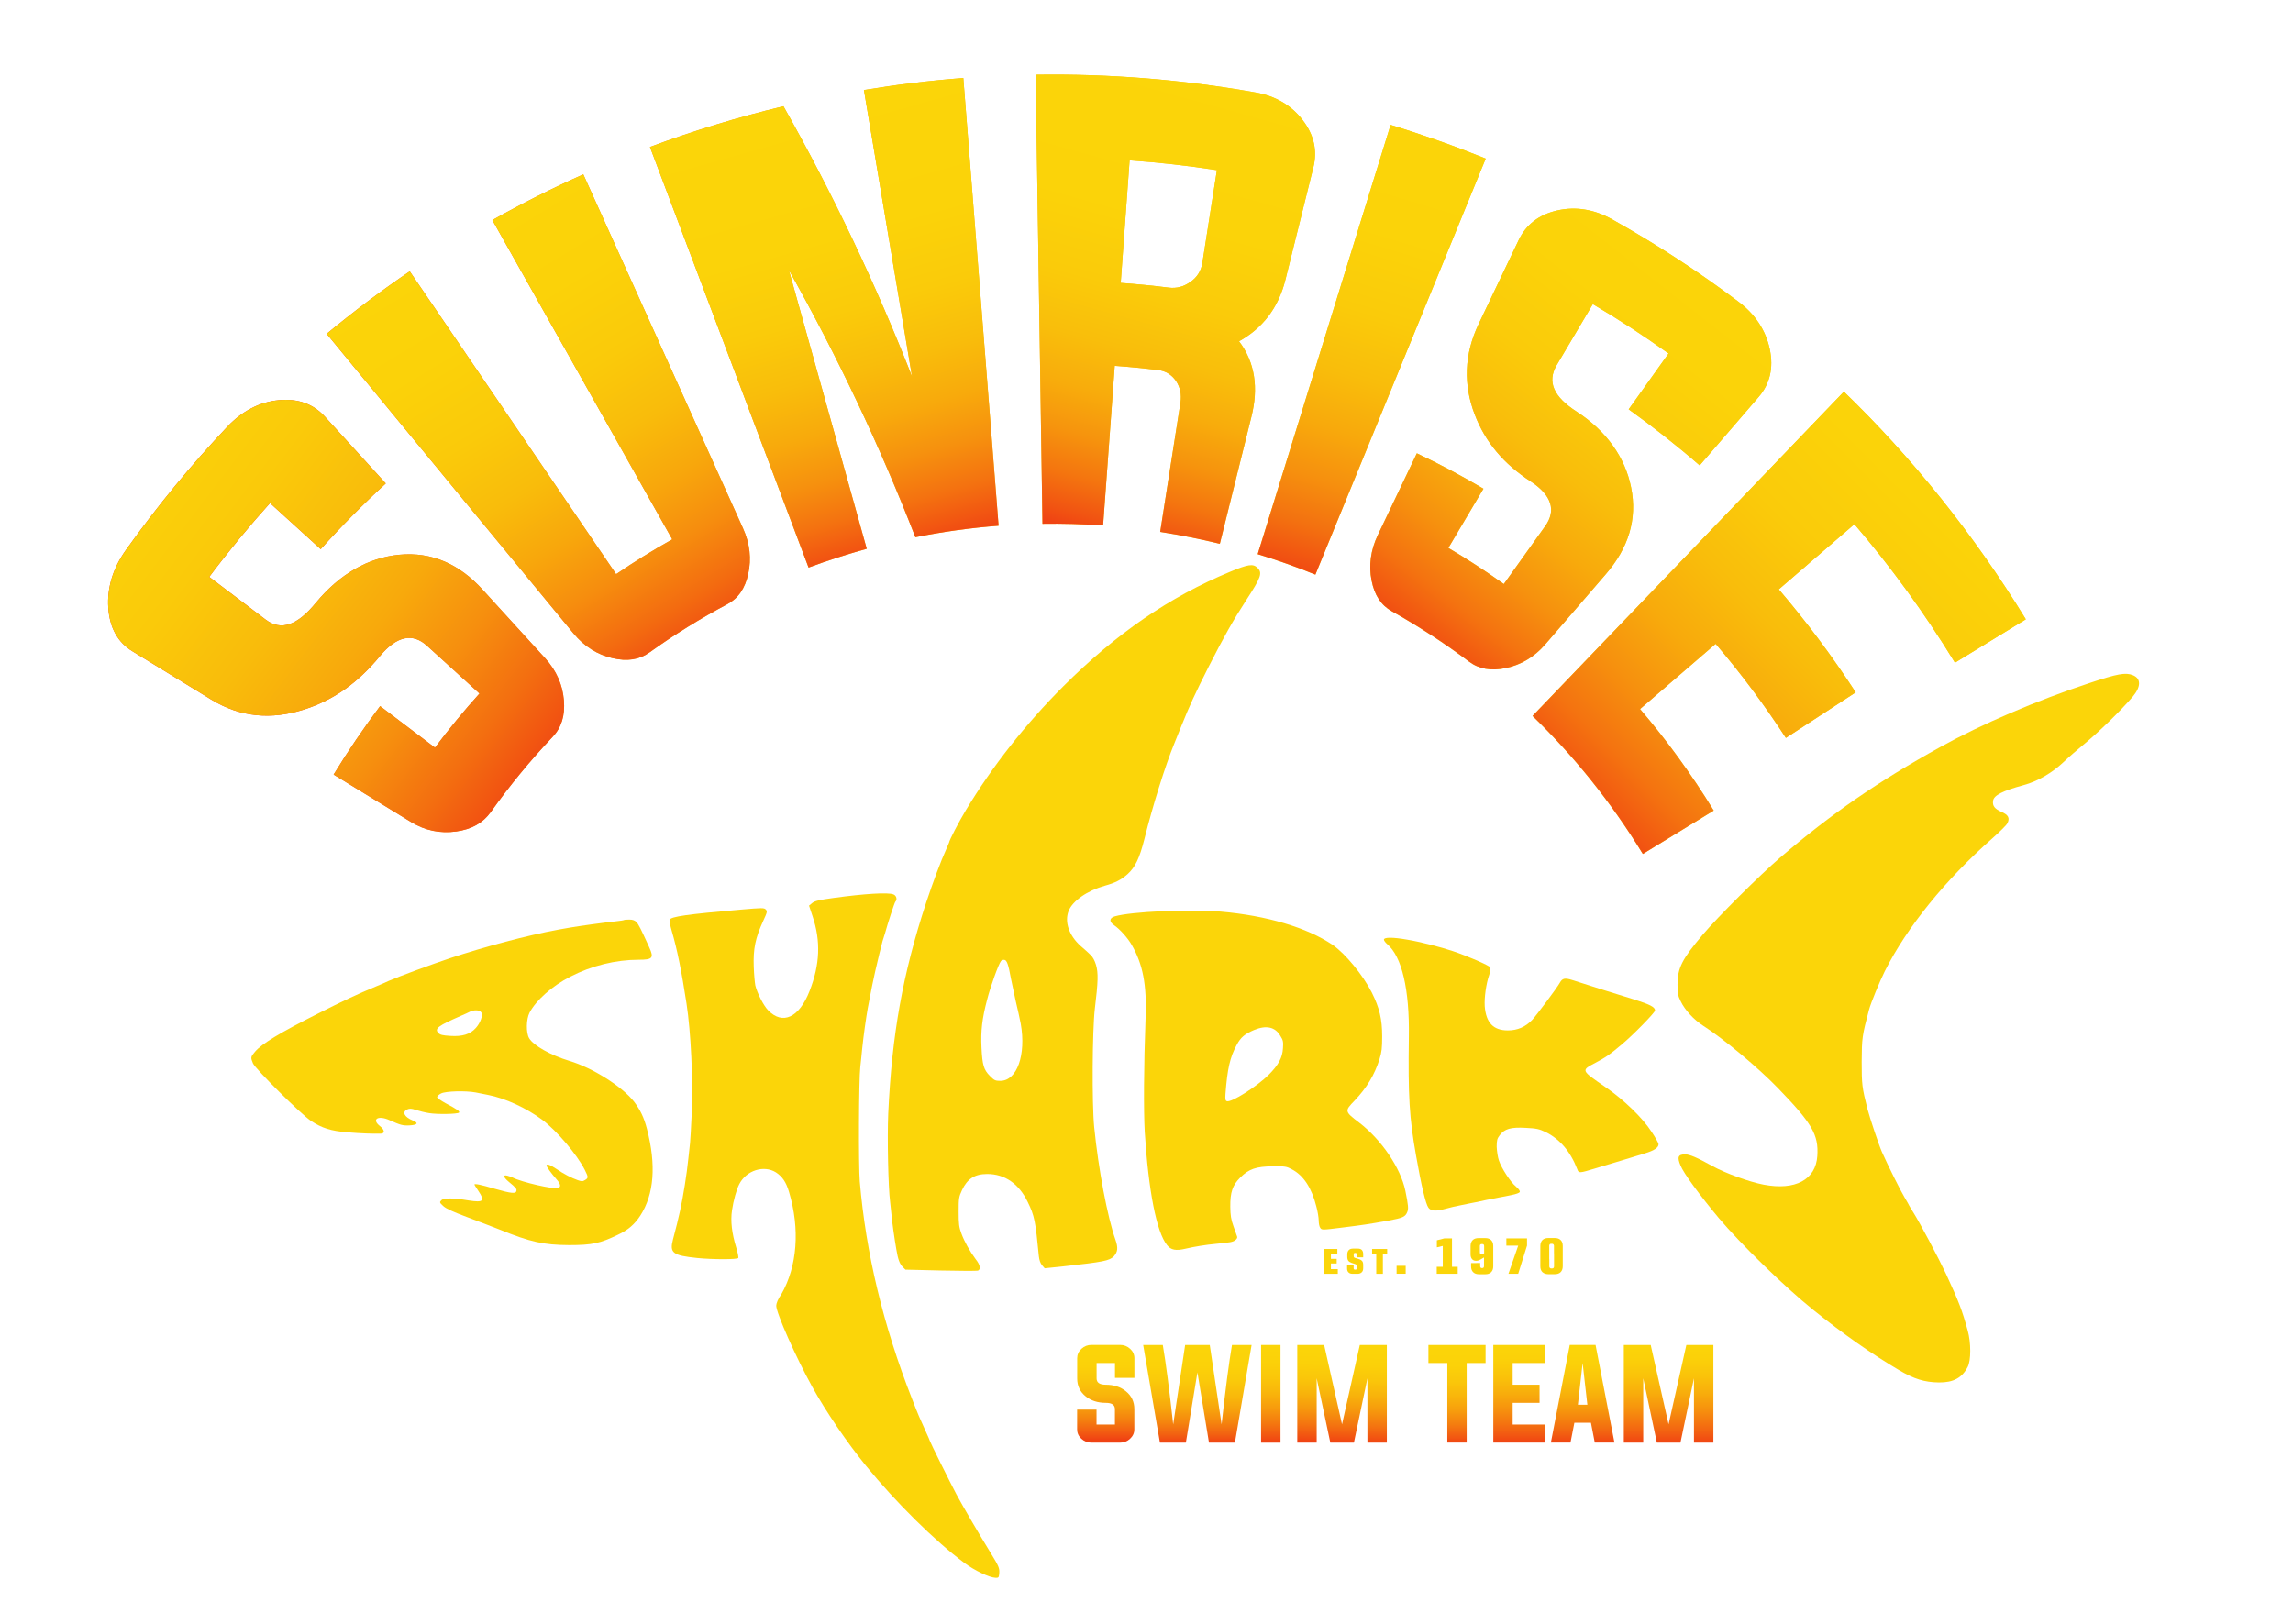 <svg xml:space="preserve" style="enable-background:new 0 0 3530 2500;" viewBox="0 0 3530 2500" height="2500px" width="3530px" y="0px" x="0px" xmlns:xlink="http://www.w3.org/1999/xlink" xmlns="http://www.w3.org/2000/svg" version="1.1">
<style type="text/css">
	.st0{display:none;}
	.st1{opacity:0.42;}
	.st2{display:inline;fill:#FFFFFF;}
	.st3{display:inline;fill:url(#SVGID_1_);}
	.st4{display:inline;fill:url(#SVGID_2_);}
	.st5{display:inline;fill:url(#SVGID_3_);}
	.st6{display:inline;fill:url(#SVGID_4_);}
	.st7{display:inline;fill:url(#SVGID_5_);}
	.st8{display:inline;fill:url(#SVGID_6_);}
	.st9{display:inline;fill:url(#SVGID_7_);}
	.st10{display:inline;fill:url(#SVGID_8_);}
	.st11{display:inline;fill:url(#SVGID_9_);}
	.st12{fill:#FBD509;}
	.st13{display:inline;fill:url(#SVGID_10_);}
	.st14{display:inline;fill:url(#SVGID_11_);}
	.st15{display:inline;fill:url(#SVGID_12_);}
	.st16{display:inline;fill:url(#SVGID_13_);}
	.st17{display:inline;fill:url(#SVGID_14_);}
	.st18{display:inline;fill:url(#SVGID_15_);}
	.st19{display:inline;fill:url(#SVGID_16_);}
	.st20{fill:none;}
	.st21{fill:url(#SVGID_17_);}
	.st22{fill:url(#SVGID_18_);}
	.st23{fill:url(#SVGID_19_);}
	.st24{fill:url(#SVGID_20_);}
	.st25{fill:url(#SVGID_21_);}
	.st26{fill:url(#SVGID_22_);}
	.st27{fill:url(#SVGID_23_);}
	.st28{fill:url(#SVGID_24_);}
	.st29{fill:url(#SVGID_25_);}
	.st30{fill:url(#SVGID_26_);}
	.st31{fill:url(#SVGID_27_);}
	.st32{fill:url(#SVGID_28_);}
	.st33{fill:url(#SVGID_29_);}
	.st34{fill:url(#SVGID_30_);}
	.st35{fill:url(#SVGID_31_);}
	.st36{fill:url(#SVGID_32_);}
	.st37{fill:url(#SVGID_33_);}
	.st38{fill:url(#SVGID_34_);}
	.st39{fill:url(#SVGID_35_);}
	.st40{fill:url(#SVGID_36_);}
	.st41{fill:url(#SVGID_37_);}
	.st42{fill:url(#SVGID_38_);}
</style>
<g id="Shark">
	<g class="st0" id="Layer_5">
		<g class="st1" transform="translate(0,1560) scale(0.1,-0.1)">
			<path d="M16035.7-2382c-22.2-26.6-49.1-44.9-90.8-59.9c-72.2-26.9-104.2-32.3-196.8-32.3
				c-103.3,0.4-157.9,9.7-278.3,47.7c-31.5,9.7-92.6,28-136.2,40.6c-56.5,16.2-83.4,25.8-94.9,34.1c-15.3,10.8-15.7,11.8-7.9,17.9
				c9.7,7.5,48.6,7.5,111.6-0.7c58.8-7.2,65.8-1.8,37.5,30.5c-8.8,10.4-16.2,19.4-16.2,20.1c0,3.9,25.9,0,83.8-13.3
				c66.7-15.1,84.3-16.2,86.6-6.5c1.4,6.5-2.3,10.1-31,28.4c-22.2,14.4-25,23-6,19.4c6.9-1.4,16.2-3.9,20.8-5.7
				c36.6-14.7,165.8-37.7,184.3-33.4c12.5,3.2,10.7,12.6-5.6,26.9c-21.3,19-41.2,40.2-41.2,43.8c0,6.5,15.7,2.2,40.8-11.1
				c30.6-15.8,59.3-27.6,85.7-34.8c16.2-4.3,19.9-4.3,29.6,0.4c13.4,6.8,13.4,9-1.4,31.9c-31,47.7-113.5,123.1-171.8,156.9
				c-65.3,37.7-150,67.8-219.1,78.3c-13.9,2.2-36.6,5.4-50,7.5c-40.3,6.1-120.9,4.3-139.9-2.9c-8.8-3.2-16.2-8.6-16.2-11.5
				s15.7-11.5,35.7-19.7c44.9-18.3,57.9-25.5,53.3-29.1c-6-5-88.5-6.1-120.9-1.8c-16.7,2.2-40.8,6.8-53.7,10.1
				c-18.1,4.7-25.9,5-34.7,1.8c-22.2-7.9-12-23.7,22.7-34.8c24.1-7.9,19-14-13.4-15.4c-27.8-1.1-36.6,0.7-80.6,16.2
				c-46.3,16.2-74.1,3.2-39.8-17.9c19.9-12.6,21.8-24.1,3.7-24.4c-28.7-0.7-81,0.7-135.7,4.3c-65.8,3.9-102.8,12.9-146.8,35.5
				c-39.4,20.1-225.5,163.3-234.8,180.9c-10.2,18.7-9.7,20.5,8.8,37c26.9,24.4,101,58.9,254.7,119.2
				c98.2,38.4,159.3,60.7,233.9,84.7c16.7,5.4,40.8,13.3,53.3,17.9c33.3,11.5,174.6,52.1,247.8,71.1c141.3,36.3,310.7,71.1,435.3,89
				c11.6,1.4,32.4,4.7,46.3,6.5c35.2,5,148.7,17.2,187.6,20.1c18.1,1.4,33.3,3.2,34.3,3.9c0.9,0.7,10.7,1.4,21.3,1.4
				c13.9,0,21.8-2.2,29.2-7.9c8.3-7.5,17.6-21.2,51.4-79c19.5-33.4,13.4-38.8-43.1-38.8c-92.6,0-189.9-18.7-275.6-52.8
				c-74.1-29.4-139.4-74.3-165.8-113.4c-13.9-20.5-14.8-63.5-1.4-80.4c17.6-23,87.1-53.1,162.1-70.7
				c95.4-21.9,215.8-81.1,262.6-128.2c25.5-25.8,39.8-49.2,51.9-84.7C16101-2222.6,16092.2-2314.5,16035.7-2382z M22076.2-753.7
				c-49.1-44.9-133.8-108.8-201-151.8c-24.1-15.4-59.7-39.5-79.2-53.8c-45.8-33.7-105.1-60.7-161.2-72.2
				c-86.6-18.3-122.3-32.3-124.6-49.2c-2.3-15.1,6.9-24.4,34.3-33.7c27.8-9.7,34.7-19.4,24.1-35.9c-3.2-5.4-31-26.9-61.6-47.7
				c-188-128.2-345-278.2-434.4-416.1c-20.4-31.2-57-100.5-63.9-121c-27.8-81.5-29.2-88.7-29.6-163.3c0-71.1,1.4-80.8,23.6-149
				c9.3-28,45.8-112.7,58.4-134.3c25.9-45.2,75.5-121.7,91.7-142.5c10.2-13.3,18.5-24.4,18.5-25.1s6.9-9.7,15.3-20.1
				c27.3-33.4,104.2-145.7,133.8-194.9c52.3-87.6,65.3-113.8,88-177.7c13.4-37.7,13.4-93.3,0-113.4c-22.7-34.8-57.9-49.5-116.7-49.2
				c-58.8,0.7-100.5,10.4-162.6,39.1c-108.8,49.9-225.5,113.4-346.9,189.2c-113,70.4-296.4,208.9-381.6,287.9
				c-77.3,71.8-142.6,141.1-154.2,164.1c-14.4,26.9-9.7,35.2,18.5,35.2c18.5,0,47.7-9.7,111.2-37c51.9-22.3,149.6-49.9,206.6-58.2
				c127.8-19,210.7,15.4,217.2,90.1c5.6,66.8-20.8,101.9-158.8,212.5c-80.6,64.6-220.9,155.4-302.9,196c-38,19-74.6,49.5-91.2,76.8
				c-11.6,17.9-13,24.8-13,52.8c0.5,52.4,18.1,79.3,101.9,156.2c59.7,54.6,233.9,188.8,312.1,240.9
				c206.5,137.1,399.7,240.5,650.2,347.8c168.6,72.2,389.9,145.7,600.2,199.6c116.7,30.2,148.7,34.5,178.3,25.1
				C22110-697.3,22109.5-722.8,22076.2-753.7z" class="st2"></path>
			<path d="M15347.5-1742.3c-7.4-2.9-24.1-8.6-37-12.9c-93.5-31.6-108.8-40.6-91.2-54.2c6.9-5.7,17.6-7.5,48.6-9
				c49.1-2.5,80.1,5,102.8,24.8c18.5,15.8,29.6,40.2,22.2,48.8C15386.9-1736.9,15365.1-1735.8,15347.5-1742.3z" class="st2"></path>
		</g>
	</g>
	<g id="Layer_4">
		<g>
			<g>
				<g>
					<g class="st0">
						
							<linearGradient gradientTransform="matrix(1 0 0 1 0 1368)" y2="1419.5" x2="1839.5" y1="1419.5" x1="1839.5" gradientUnits="userSpaceOnUse" id="SVGID_1_">
							<stop style="stop-color:#FBD509" offset="0"></stop>
							<stop style="stop-color:#FBD309" offset="0.306"></stop>
							<stop style="stop-color:#FACB0A" offset="0.468"></stop>
							<stop style="stop-color:#F9BD0B" offset="0.595"></stop>
							<stop style="stop-color:#F8AA0C" offset="0.705"></stop>
							<stop style="stop-color:#F6910E" offset="0.803"></stop>
							<stop style="stop-color:#F47310" offset="0.893"></stop>
							<stop style="stop-color:#F14F12" offset="0.975"></stop>
							<stop style="stop-color:#F04313" offset="1"></stop>
						</linearGradient>
						<path d="M1578.1,2198.2c-10.3-1.3-16.6-1.3-18.3-0.2c-1.3,1-1.1,1.1,1.3,2.9c2,1.3,6.2,2.9,15.5,5.5
							c7.2,2.1,17.1,5.1,22.2,6.7c19.6,6.2,28.5,7.7,45.3,7.8c15.2,0,20.4-0.8,32.1-5.2c6.9-2.4,11.3-5.4,14.8-9.8
							c9.3-10.9,10.6-25.9,4.4-44.5c-2-5.9-4.2-9.6-8.5-13.9c-7.7-7.7-27.2-17.3-42.9-20.9c-12.2-2.9-23.5-7.8-26.4-11.6
							c-2.1-2.8-2.1-9.8,0.2-13c4.2-6.4,15-13.7,27.1-18.4c14-5.5,29.8-8.6,45-8.6c9.1,0,10.3-0.8,7-6.4c-5.5-9.5-7-11.6-8.3-12.9
							c-1.1-1-2.4-1.3-4.7-1.3c-1.8,0-3.3,0.2-3.4,0.2c-0.2,0.2-2.6,0.5-5.5,0.7c-6.4,0.5-24.8,2.4-30.7,3.3c-2.3,0.3-5.7,0.8-7.5,1
							c-20.4,2.9-48,8.6-71,14.5c-11.9,3.1-34.9,9.8-40.5,11.6c-2.1,0.8-6,2.1-8.6,2.9c-12.2,3.9-22.2,7.5-38.2,13.9
							c-25.1,9.8-37.2,15.5-41.6,19.4c-3.1,2.8-3.1,2.9-1.5,6c1.5,2.9,31.8,26.3,38.3,29.5c7.2,3.8,13.2,5.2,24,5.9
							c9,0.7,17.5,0.8,22.2,0.7c2.9,0,2.6-2-0.7-3.9c-5.5-3.4-1-5.5,6.5-2.9c7.2,2.4,8.6,2.8,13.2,2.6c5.2-0.2,6.2-1.3,2.1-2.4
							c-5.7-1.8-7.3-4.4-3.8-5.7c1.5-0.5,2.8-0.5,5.7,0.3c2.1,0.5,6,1.3,8.8,1.6c5.2,0.7,18.8,0.5,19.7-0.3c0.8-0.7-1.3-1.8-8.6-4.7
							c-3.3-1.3-5.9-2.8-5.9-3.3s1.1-1.3,2.6-1.8c3.1-1.1,16.3-1.5,22.8-0.5c2.1,0.3,5.9,0.8,8.2,1.3c11.3,1.6,25.1,6.7,35.7,12.7
							c9.5,5.5,23,17.8,28.1,25.6c2.4,3.8,2.4,4.1,0.2,5.2c-1.6,0.8-2.1,0.8-4.9,0c-4.2-1.1-9-3.1-14-5.7c-4.1-2.1-6.7-2.9-6.7-1.8
							c0,0.7,3.3,4.1,6.7,7.2c2.6,2.3,2.9,3.9,1,4.4c-3.1,0.7-24.1-3.1-30-5.4c-0.8-0.3-2.3-0.7-3.4-1c-3.1-0.7-2.6,0.8,1,3.1
							c4.7,2.9,5.2,3.6,5.1,4.6c-0.3,1.6-3.3,1.5-14.2-1c-9.5-2.1-13.7-2.8-13.7-2.1c0,0.2,1.1,1.6,2.6,3.3
							C1588.9,2198.4,1587.7,2199.3,1578.1,2198.2z M1582.8,2109.9c-3.8,3.3-8.8,4.4-16.8,4.1c-5.1-0.2-6.9-0.5-8-1.5
							c-2.9-2.3-0.3-3.8,14.8-8.8c2.1-0.7,4.9-1.6,6-2.1c2.9-1,6.4-0.8,7.3,0.5C1587.6,2103.3,1585.8,2107.3,1582.8,2109.9z" class="st3"></path>
						
							<linearGradient gradientTransform="matrix(1 0 0 1 0 1368)" y2="802.994" x2="1835.721" y1="714.527" x1="1855.321" gradientUnits="userSpaceOnUse" id="SVGID_2_">
							<stop style="stop-color:#FBD509" offset="0"></stop>
							<stop style="stop-color:#FACC0A" offset="0.128"></stop>
							<stop style="stop-color:#F9B40B" offset="0.334"></stop>
							<stop style="stop-color:#F68D0E" offset="0.594"></stop>
							<stop style="stop-color:#F25812" offset="0.895"></stop>
							<stop style="stop-color:#F04313" offset="1"></stop>
						</linearGradient>
						<path d="M1853,2169.5l20.9-88.9h-33.3c0,0-19.9,77.2-22.7,88.9c0,0,9.3,0,18.8,0
							C1840.1,2169.5,1853,2169.5,1853,2169.5z" class="st4"></path>
						
							<linearGradient gradientTransform="matrix(1 0 0 1 0 1368)" y2="803.378" x2="2292.53" y1="718.229" x1="2305.616" gradientUnits="userSpaceOnUse" id="SVGID_3_">
							<stop style="stop-color:#FBD509" offset="0"></stop>
							<stop style="stop-color:#FBD209" offset="0.233"></stop>
							<stop style="stop-color:#FAC90A" offset="0.397"></stop>
							<stop style="stop-color:#F9B90B" offset="0.54"></stop>
							<stop style="stop-color:#F7A30C" offset="0.67"></stop>
							<stop style="stop-color:#F5870E" offset="0.793"></stop>
							<stop style="stop-color:#F36511" offset="0.908"></stop>
							<stop style="stop-color:#F04313" offset="1"></stop>
						</linearGradient>
						<polygon points="2338.9,2169.5 2358.3,2080.6 2317.8,2080.6 2301.7,2116.8 2301.5,2080.6 2260.4,2080.6 
							2241,2169.5 2261.9,2169.5 2271.7,2125.1 2272.3,2169.5 2297.9,2169.5 2317.8,2126.3 2308.5,2169.5" class="st5"></polygon>
						
							<linearGradient gradientTransform="matrix(1 0 0 1 0 1368)" y2="549.552" x2="2600.974" y1="876.149" x1="2442.327" gradientUnits="userSpaceOnUse" id="SVGID_4_">
							<stop style="stop-color:#F04313" offset="0"></stop>
							<stop style="stop-color:#F25F11" offset="4.177678e-02"></stop>
							<stop style="stop-color:#F47E0F" offset="9.968328e-02"></stop>
							<stop style="stop-color:#F79A0D" offset="0.165"></stop>
							<stop style="stop-color:#F8B00C" offset="0.239"></stop>
							<stop style="stop-color:#F9C10A" offset="0.326"></stop>
							<stop style="stop-color:#FACC0A" offset="0.433"></stop>
							<stop style="stop-color:#FBD309" offset="0.583"></stop>
							<stop style="stop-color:#FBD509" offset="1"></stop>
						</linearGradient>
						<path d="M2604.6,1985.7c9.1-1.8,18.8-6.2,26.3-11.7c3.1-2.3,9-6.2,12.9-8.8c10.9-7,24.8-17.5,32.8-24.8
							c5.4-5.1,5.5-9.1,0-10.9c-4.9-1.5-10.1-0.8-29,4.1c-34.3,8.8-70.5,20.7-97.9,32.6c-40.9,17.5-72.4,34.4-106,56.8
							c-12.7,8.5-41.1,30.3-50.9,39.3c-13.7,12.6-16.5,17-16.6,25.4c0,4.6,1.6,12.7,2.1,16.1c3.2,22.6-10.1,55.6-7,65.7
							c2.3,7.4,19.3,26,31.8,37.8c13.9,12.9,43.9,35.6,62.3,47c19.7,12.4,38.8,22.7,56.6,30.8c10.1,4.7,17,6.2,26.6,6.4
							c9.6,0,15.3-2.3,19.1-8c2.1-3.3,2.1-12.4,0-18.4c-3.8-10.4-5.9-14.7-14.4-29c-4.9-8-17.5-26.4-21.9-31.8
							c-1.3-1.6-2.4-3.1-2.4-3.3c0-0.2-1.3-2-3.1-4.1c-2.6-3.4-10.8-15.8-15-23.3c-2.1-3.6-8-17.3-9.5-21.9
							c-3.6-11.1-3.9-12.7-3.9-24.3c0-12.2,0.3-13.4,4.9-26.6c1.1-3.3,7.2-14.7,10.4-19.7c14.5-22.5,40.1-47,70.8-67.9
							c5.1-3.4,9.5-6.9,10.1-7.8c1.8-2.8,0.7-4.2-3.9-5.9c-4.4-1.5-6-3.1-5.5-5.5C2584.7,1990.9,2590.4,1988.6,2604.6,1985.7z" class="st6"></path>
						
							<linearGradient gradientTransform="matrix(1 0 0 1 0 1368)" y2="1419.5" x2="1839.5" y1="1419.5" x1="1839.5" gradientUnits="userSpaceOnUse" id="SVGID_5_">
							<stop style="stop-color:#F04313" offset="0"></stop>
							<stop style="stop-color:#F36810" offset="9.815389e-02"></stop>
							<stop style="stop-color:#F5890E" offset="0.207"></stop>
							<stop style="stop-color:#F7A50C" offset="0.324"></stop>
							<stop style="stop-color:#F9BA0B" offset="0.45"></stop>
							<stop style="stop-color:#FAC90A" offset="0.59"></stop>
							<stop style="stop-color:#FBD209" offset="0.753"></stop>
							<stop style="stop-color:#FBD509" offset="1"></stop>
						</linearGradient>
						<path d="M2212.5,2190.2c6.7,5.9,31,9.5,31,9.5s-10.3-17.6-13.2-30.2c-2-8.5-0.7-88.9-0.7-88.9h-38.7l-39.5,88.9
							h25l4.7-12.2h16.1l-0.7,12.2C2196.8,2169.5,2207.6,2185.8,2212.5,2190.2z M2188.3,2138.8l11.9-31.5l-1.6,31.5H2188.3z" class="st7"></path>
						
							<linearGradient gradientTransform="matrix(1 0 0 1 0 1368)" y2="797.762" x2="1914.938" y1="624.535" x1="1967.913" gradientUnits="userSpaceOnUse" id="SVGID_6_">
							<stop style="stop-color:#FBD509" offset="0"></stop>
							<stop style="stop-color:#FBD309" offset="0.417"></stop>
							<stop style="stop-color:#FACC0A" offset="0.567"></stop>
							<stop style="stop-color:#F9C10A" offset="0.674"></stop>
							<stop style="stop-color:#F8B00C" offset="0.761"></stop>
							<stop style="stop-color:#F79A0D" offset="0.835"></stop>
							<stop style="stop-color:#F47E0F" offset="0.9"></stop>
							<stop style="stop-color:#F25F11" offset="0.958"></stop>
							<stop style="stop-color:#F04313" offset="1"></stop>
						</linearGradient>
						<path d="M1954.7,2060c5.1-7.3,3.8-12.6,9.3-25.3c6-14,23.3-36.9,36.4-53.8c7-9.1-52.5,4.7-78.1,33.1
							c-19.9,22.2-34.1,66.4-34.1,66.4l-19.4,88.9h20.9l9.6-44.4l0.7,44.4h25.6l20.1-43.2l-9.5,43.2h15.8h14.7l19.4-88.9
							c0,0-37.2-10.4-44-1.6c-1.5,2,0,7.8-0.3,10.6c-0.7,6.2-12.1,27.4-12.1,27.4s-4.6-22.2-5.1-36.2
							C1924.1,2065.1,1937.3,2085.2,1954.7,2060z" class="st8"></path>
						
							<linearGradient gradientTransform="matrix(1 0 0 1 0 1368)" y2="848.66" x2="1758.336" y1="718.342" x1="1789.062" gradientUnits="userSpaceOnUse" id="SVGID_7_">
							<stop style="stop-color:#FBD509" offset="0"></stop>
							<stop style="stop-color:#FBD109" offset="0.176"></stop>
							<stop style="stop-color:#FAC60A" offset="0.341"></stop>
							<stop style="stop-color:#F8B30B" offset="0.502"></stop>
							<stop style="stop-color:#F6980D" offset="0.66"></stop>
							<stop style="stop-color:#F47610" offset="0.816"></stop>
							<stop style="stop-color:#F14C12" offset="0.969"></stop>
							<stop style="stop-color:#F04313" offset="1"></stop>
						</linearGradient>
						<path d="M1802.7,2236.2c4.9,4.7,23,9.1,23,9.1s-26.8-32.8-28.9-75.8c-1.1-23.7,32.8-88.9,32.8-88.9h-25.4
							l-13.9,43.9l1.6-43.9h-28.2l-17.5,44l5.5-44h-35.4l-5.2,88.9h34.9l15.3-38.7c0,0,0.2,29-1.5,38.7
							C1755.7,2193.8,1789.3,2223.1,1802.7,2236.2z" class="st9"></path>
						
							<linearGradient gradientTransform="matrix(1 0 0 1 0 1368)" y2="715.835" x2="2126.122" y1="799.383" x1="2113.003" gradientUnits="userSpaceOnUse" id="SVGID_8_">
							<stop style="stop-color:#F04313" offset="0"></stop>
							<stop style="stop-color:#F26211" offset="8.686458e-02"></stop>
							<stop style="stop-color:#F5850E" offset="0.206"></stop>
							<stop style="stop-color:#F7A20C" offset="0.333"></stop>
							<stop style="stop-color:#F9B90B" offset="0.468"></stop>
							<stop style="stop-color:#FAC90A" offset="0.613"></stop>
							<stop style="stop-color:#FBD209" offset="0.777"></stop>
							<stop style="stop-color:#FBD509" offset="1"></stop>
						</linearGradient>
						<polygon points="2155.2,2101.8 2159.9,2080.6 2098.8,2080.6 2079.4,2169.5 2142.3,2169.5 2147.1,2148.3 
							2117.2,2148.3 2120.1,2134.9 2145.4,2134.9 2150,2114 2124.7,2114 2127.5,2101.8" class="st10"></polygon>
						
							<linearGradient gradientTransform="matrix(1 0 0 1 0 1368)" y2="799.375" x2="2035.553" y1="714.676" x1="2053.044" gradientUnits="userSpaceOnUse" id="SVGID_9_">
							<stop style="stop-color:#FBD509" offset="0"></stop>
							<stop style="stop-color:#FBD209" offset="0.219"></stop>
							<stop style="stop-color:#FAC80A" offset="0.383"></stop>
							<stop style="stop-color:#F9B80B" offset="0.529"></stop>
							<stop style="stop-color:#F7A10D" offset="0.665"></stop>
							<stop style="stop-color:#F5840F" offset="0.794"></stop>
							<stop style="stop-color:#F26011" offset="0.916"></stop>
							<stop style="stop-color:#F04313" offset="1"></stop>
						</linearGradient>
						<polygon points="2050.8,2169.5 2065.3,2103.1 2082.5,2103.1 2087.4,2080.6 2019.8,2080.6 2014.9,2103.1 
							2032.2,2103.1 2017.7,2169.5" class="st11"></polygon>
					</g>
					<g>
						<path d="M2264.7,1944.9v5.1c0,3.9,1.1,6.9,3.3,9c2.1,2.1,5.2,3.1,9.1,3.1h9.3c3.9,0,7-1,9.1-3.1s3.3-5.1,3.3-9
							v-31.5c0-3.9-1.1-6.9-3.3-9c-2.1-2.1-5.2-3.1-9.1-3.1h-10.1c-3.9,0-7,1-9.1,3.1s-3.3,5.1-3.3,9v13c0,3.1,0.8,5.5,2.3,7.3
							s3.6,2.6,6.2,2.6c1.6,0,3.1-0.3,4.7-1c1.5-0.7,3.4-1.6,5.7-3.1l1.8-1v13.2c0,2.1-1,3.1-2.8,3.1h-0.3c-1.8,0-2.8-1-2.8-3.1
							v-4.7L2264.7,1944.9L2264.7,1944.9z M2283.3,1930.5c-0.5,0.2-1,0.3-1.5,0.5s-1,0.2-1.5,0.2c-0.7,0-1.3-0.3-1.6-0.8
							s-0.5-1.3-0.5-2.6v-9.1c0-2.1,1-3.1,2.8-3.1h1c1.8,0,2.8,1,2.8,3.1v11.1L2283.3,1930.5z" class="st12"></path>
						<polygon points="2211.8,1950.6 2211.8,1961.4 2244.1,1961.4 2244.1,1950.6 2235.3,1950.6 2235.3,1906.9 
							2223.4,1906.9 2212,1909.8 2212,1920.7 2221.1,1918.5 2221.1,1950.6" class="st12"></polygon>
						<polygon points="2058.8,1930.5 2058.8,1923.2 2038.7,1923.2 2038.7,1961.4 2059.5,1961.4 2059.5,1954.2 
							2048.9,1954.2 2048.9,1945.5 2057.8,1945.5 2057.8,1938.4 2048.9,1938.4 2048.9,1930.5" class="st12"></polygon>
						<path d="M2073.8,1947.8v5.5c0,2.6,0.8,4.7,2.3,6c1.5,1.5,3.6,2.1,6.4,2.1h7.3c2.8,0,4.9-0.8,6.5-2.3
							s2.3-3.6,2.3-6.4v-5.2c0-2.4-0.5-4.4-1.6-5.7c-1.1-1.3-2.8-2.4-5.1-3.1l-5.4-1.6c-1-0.3-1.5-0.7-2-1.1
							c-0.3-0.5-0.5-1.1-0.5-1.8v-2.8c0-1.5,0.7-2.1,2-2.1h0.7c1.3,0,2,0.7,2,2.1v4.6h9.9v-5.1c0-2.6-0.7-4.7-2.1-6.2
							s-3.6-2.1-6.4-2.1h-7.2c-2.8,0-5.1,0.8-6.5,2.3s-2.3,3.6-2.3,6.4v4.1c0,2.4,0.5,4.4,1.6,5.9s2.8,2.4,5.1,3.3l5.5,1.8
							c0.8,0.3,1.5,0.7,1.8,1.1c0.3,0.5,0.5,1.1,0.5,2v3.4c0,1.5-0.7,2.1-2,2.1h-0.7c-1.3,0-2-0.7-2-2.1v-5.1L2073.8,1947.8
							L2073.8,1947.8z" class="st12"></path>
						<polygon points="2128.9,1961.4 2128.9,1930.9 2135.5,1930.9 2135.5,1923.2 2112.3,1923.2 2112.3,1930.9 
							2118.7,1930.9 2118.7,1961.4" class="st12"></polygon>
						<polygon points="2337.2,1961.4 2350.8,1918 2350.8,1906.9 2319,1906.9 2319,1918.1 2337.2,1918.1 2322.2,1961.4" class="st12"></polygon>
						<rect height="12.2" width="14" class="st12" y="1949.1" x="2150"></rect>
					</g>
					<g>
						<g>
							<path d="M2402.5,1909.4c-2.1-2.1-5.2-3.1-9-3.1h-9.9c-3.8,0-6.9,1-9,3.1s-3.3,5.1-3.3,9v31.5c0,3.9,1.1,7,3.3,9
								c2.3,2,5.2,3.1,9,3.1h9.9c3.8,0,6.9-1,9-3.1s3.3-5.1,3.3-9v-31.5C2405.8,1914.5,2404.7,1911.4,2402.5,1909.4z M2392.4,1950
								c0,1.1-0.3,1.8-0.8,2.4c-0.5,0.5-1.3,0.8-2.3,0.8h-1.1c-1.8,0-2.8-1-3.1-2.8v-0.1v-11.9l-0.1,0.2v-20.2l0,0v-0.4l0,0
								c0.1-0.9,0.3-1.5,0.8-2c0.5-0.7,1.3-0.8,2.3-0.8h1.1c1.8,0,2.8,1,3.1,2.8l0,0v12l0.1-0.2V1950z" class="st12"></path>
						</g>
					</g>
					<g>
						<path d="M721.8,1848.5c-24-4.1-38.8-4.1-42.4-0.3c-2.9,2.9-2.8,3.6,2.9,8.8c4.4,4.1,14.7,8.8,36,16.8
							c16.6,6.2,39.8,15.2,51.9,19.9c45.8,18.6,66.5,23.3,105.9,23.5c35.2,0,47.5-2.6,74.9-15.8c15.8-7.3,26.1-16.3,34.6-29.4
							c21.5-33.1,24.8-78.3,10.3-133.9c-4.6-17.5-10.1-28.9-19.7-41.6c-17.8-23-63.6-52.2-99.8-63c-28.5-8.6-55-23.5-61.7-34.7
							c-5.1-8.3-4.7-29.4,0.5-39.5c10.1-19.2,34.9-41.3,63.1-55.6c32.6-16.8,69.6-25.9,104.9-25.9c21.5,0,23.8-2.6,16.3-19.1
							c-12.9-28.4-16.3-35.1-19.6-38.8c-2.8-2.8-5.9-3.9-11.1-3.9c-4.1,0-7.8,0.3-8.2,0.7s-6.2,1.3-13,2
							c-14.8,1.5-57.9,7.3-71.3,9.8c-5.2,0.8-13.2,2.4-17.6,3.1c-47.5,8.8-111.9,25.9-165.6,43.7c-27.9,9.3-81.6,29.2-94.3,34.9
							c-4.7,2.3-13.9,6.2-20.2,8.8c-28.4,11.7-51.5,22.7-88.9,41.6c-58.6,29.5-86.6,46.5-96.9,58.6c-7,8.2-7.2,9-3.4,18.1
							c3.6,8.6,74.4,78.9,89.4,88.7c16.8,11.1,30.8,15.5,55.8,17.5c20.7,1.8,40.6,2.4,51.5,2.1c6.9-0.2,6.2-5.9-1.5-11.9
							c-13-10.4-2.4-16.8,15.2-8.8c16.8,7.5,20.1,8.5,30.7,8c12.4-0.7,14.2-3.8,5.1-7.5c-13.2-5.4-17.1-13.2-8.6-17.1
							c3.4-1.6,6.4-1.5,13.2,0.8c4.9,1.6,14,3.9,20.4,4.9c12.4,2.1,43.7,1.6,46-0.8c1.8-1.8-3.1-5.2-20.2-14.2
							c-7.5-4.1-13.5-8.3-13.5-9.6c0-1.3,2.8-4.1,6.2-5.7c7.2-3.6,37.8-4.4,53.2-1.5c5.1,1,13.7,2.6,19.1,3.8
							c26.3,5.1,58.6,19.9,83.4,38.3c22.2,16.6,53.5,53.5,65.4,77c5.7,11.3,5.7,12.4,0.5,15.7c-3.8,2.3-5.1,2.3-11.3,0.2
							c-10.1-3.6-21-9.3-32.6-17.1c-9.5-6.5-15.5-8.6-15.5-5.4c0,1.8,7.5,12.2,15.7,21.5c6.2,7,6.9,11.6,2.1,13.2
							c-7,2.1-56.3-9.1-70.1-16.3c-1.8-0.8-5.2-2.1-8-2.8c-7.2-1.8-6.2,2.4,2.3,9.5c10.9,9,12.4,10.8,11.7,13.9
							c-0.8,4.7-7.5,4.2-32.9-3.1c-22-6.5-31.8-8.5-31.8-6.5c0,0.3,2.8,4.7,6.2,9.8C746.9,1849.3,744.3,1851.9,721.8,1848.5z
							 M732.5,1582.9c-8.6,9.6-20.4,13.4-39.1,12.2c-11.7-0.7-15.8-1.6-18.4-4.4c-6.7-6.7-0.8-11.1,34.7-26.6
							c4.9-2.1,11.3-4.9,14-6.4c6.7-3.1,15-2.6,17.3,1.3C743.8,1563.2,739.6,1575.1,732.5,1582.9z" class="st12"></path>
						<path d="M1195,2010.5c0,11.3,30.3,79.6,55.5,125.1c20.6,37.4,53.8,86.1,82.7,121.5
							c45.5,55.8,106.3,116,151.7,149.7c15.3,11.4,38,22.3,47.6,22.7c5.1,0.2,5.2-0.2,5.9-7.8c0.3-7.2-0.8-10.1-13-30
							c-21.2-34.7-42.7-71.6-53-90.7c-9.5-17.8-41.1-81.4-41.1-82.7c0-0.5-2.3-5.9-5.1-11.9c-10.1-22.2-12.4-27.2-22.2-52.5
							c-44.2-112.5-71-224.4-80.4-334.7c-2-24.3-1.5-156.9,0.8-176.2c0.5-5.2,2-17.9,2.9-28.2c2-19.6,6-47.8,8.6-62.5
							c5.2-27.4,9.1-47,11.4-56.4c1.5-5.9,4.2-17.8,6.2-26.4c2.1-8.8,4.4-17.8,5.1-20.2c0.8-2.4,2.4-7.5,3.6-11.4
							c4.6-16.8,14.8-47.8,16.1-49.3c3.4-3.4,1.8-9.6-2.9-11.4c-8.5-3.4-44.9-1-91.8,5.4c-22.8,3.1-29.4,4.7-33.4,8l-4.7,3.9
							l5.4,16.3c12.9,38.3,11.4,74.4-4.6,115.2c-16,41.1-41.6,52.8-63.9,29.5c-7-7.2-16.8-26.4-19.6-38.2c-0.8-4.1-2-16.8-2.4-28.4
							c-1-27.9,2.3-44.4,15-71.9c5.9-12.7,6-13.9,3.4-16.6c-2.6-2.6-5.4-2.6-37.7,0.2c-83.4,7.2-108.3,10.8-110.3,15.7
							c-0.5,1.5,1,9,3.4,17.3c8.2,27.9,15,61.2,22.7,111.7c6.7,43.6,10.3,118.9,8,169.1c-1,21.4-2.1,41.9-2.6,45.8
							c-0.3,3.9-1.6,14.7-2.6,23.8c-2,17.3-2.4,21.2-5.4,40.5c-4.9,30.5-8.6,47.8-18.3,84.2c-5.4,20.6-0.3,24.5,37.5,28.4
							c23.8,2.4,61.5,2.4,63,0c0.7-0.8-0.7-8.3-3.1-16.1c-6.7-21.7-9-40.9-6.5-57.3c2.1-14.8,7-32.6,11.3-40.6
							c10.9-21,37.7-29.5,56.3-17.9c9.8,6.4,15.8,15,20.2,30.2c17.1,57.1,12.7,114.8-11.9,157.6
							C1197.9,1999.8,1195,2007,1195,2010.5z" class="st12"></path>
						<path d="M1717.3,1909.2c-12.4-34.9-26.4-109.3-32.8-173.6c-3.6-35.9-2.9-150.1,1-182.4
							c5.1-41.9,5.4-55.1,1.8-67.5c-2.1-6.9-5.1-12.4-8.6-15.5c-2.8-2.8-9.6-9-15.2-13.7c-17.8-16.1-25-36.9-18.4-53.8
							c6-15.5,28.9-31.3,55.6-38.8c16-4.4,25.1-9,35.1-17.8c11.9-10.8,18.4-24.5,25.9-53.8c12.6-50.9,32.3-114,46.5-148.4
							c0.7-2,5.4-13.4,10.3-25.6c13.5-33.4,20.4-48.4,42.6-92.5c23.7-46.5,36.9-70,57.7-102.1c22.7-34.9,25-41.6,17.1-49.3
							c-6.7-6.7-14.2-5.7-42.2,6c-93.3,38.7-174.9,94.8-256.6,176.2c-58.7,58.7-109.4,123.3-150.1,190.8
							c-11.1,18.4-25.9,47-25.9,49.9c0,0.3-2.1,5.2-4.6,10.8c-8,17.5-20.1,49.9-30.7,81.7c-36,109.6-52.7,202.3-58.4,325.1
							c-1.6,37.7,0,113.5,2.9,135.7c0.3,2.8,1,10.4,1.8,16.8c1,12.7,5.1,41.3,7.8,56.4c2.6,15.7,5.1,22.2,9.6,26.8l4.4,4.4l54.2,1.3
							c30,0.7,55.6,0.7,57.4,0.2c4.7-2,3.6-8.8-3.6-17.8c-9.1-12.4-17.1-26.4-21.9-39.5c-3.6-9.6-4.2-14.7-4.2-33.4
							c0-20.6,0.3-22.7,5.1-33.1c8.2-17.6,19.6-25,39-25c26.9,0,48.8,15,62.3,43.2c10.4,21.2,11.9,29.5,17.1,83.4
							c0.7,6.2,2.3,10.8,4.9,13.9l4.1,4.7l28.1-2.9c62.3-6.9,71.3-8.6,78.3-15.5C1720.8,1927.6,1721.5,1921.4,1717.3,1909.2z
							 M1540,1664.3c-7.8,0-9.3-0.7-16-7.5c-9.6-9.6-11.7-16.8-13-43.6c-1.3-25.8,1-44.9,8.5-73.4c4.9-19.7,17.8-55.5,21.5-60
							c1-1.3,3.4-2.1,5.2-1.8c3.9,0.5,6.2,7,10.1,28.7c1.3,6.7,4.6,22.2,7.3,34.4c2.9,12.2,6.5,28.1,7.8,35.2
							C1579.9,1624.2,1565.7,1664.3,1540,1664.3z" class="st12"></path>
						<path d="M3115.4,1208.9c21.4-5.7,43.9-18.9,61.3-35.4c7.3-7,21-18.9,30.2-26.4c25.6-21.2,57.7-52.5,76.5-74.5
							c12.7-15.2,12.9-27.7,0.2-32.9c-11.3-4.6-23.5-2.4-67.9,12.4c-79.9,26.4-164.3,62.5-228.4,98
							c-95.3,52.7-168.8,103.4-247.3,170.8c-29.8,25.6-96.1,91.5-118.7,118.3c-31.8,37.7-38.7,50.9-38.8,76.7
							c0,13.7,0.5,17.1,4.9,25.9c6.4,13.4,20.2,28.4,34.7,37.7c31.2,19.9,84.5,64.4,115.2,96.2c52.5,54.3,62.5,71.6,60.4,104.2
							c-2.4,36.7-33.9,53.5-82.7,44.2c-21.7-4.1-58.9-17.6-78.6-28.5c-24.1-13.4-35.2-18.1-42.2-18.1c-10.8,0-12.6,4.1-7,17.3
							c4.4,11.3,29.2,45.3,58.7,80.6c32.5,38.8,102.1,106.8,145.2,141.3c46.2,37.2,90.5,68.3,132,92.8c23.7,14,39.5,18.9,61.8,19.2
							c22.3,0.2,35.7-7,44.4-24.1c5.1-9.8,5.1-37.2,0-55.6c-8.6-31.3-13.5-44.2-33.4-87.3c-11.3-24.1-40.5-79.3-50.9-95.6
							c-3.1-5.1-5.9-9.5-5.9-9.8s-3.1-5.9-7-12.4c-6.2-10.3-25-47.8-34.9-70c-4.7-10.6-18.6-52.2-22.2-65.9c-8.5-33.4-9-38.2-9-73.1
							c0.2-36.7,0.7-40.1,11.3-80.1c2.6-10.1,16.6-44,24.3-59.4c33.9-67.7,93.8-141.3,165.2-204.2c11.6-10.3,22.2-20.7,23.5-23.5
							c4.1-8.2,1.5-12.9-9.1-17.6c-10.4-4.6-13.9-9.1-13-16.6C3069,1224.7,3082.5,1217.9,3115.4,1208.9z" class="st12"></path>
						<path d="M2428.3,1800.7c2.1,5.9,3.1,5.9,28.2-1.8c8.3-2.4,22.8-6.9,32.6-9.8c9.6-2.8,20.1-6,22.8-6.9
							c2.9-0.8,11.9-3.8,20.2-6.2c14.5-4.4,21.2-8.8,21.2-14.2c0-1.5-4.7-10.1-10.8-19.1c-13.9-21.5-42.7-49.4-71.3-69
							c-37.8-26.1-37.5-25.4-14.7-37.4c16-8.5,21.9-12.6,40.3-28.2c16.6-13.7,51.1-48.9,51.1-52.2c0-5.1-7.5-9.1-31.2-16.6
							c-23-7-74.1-23-96.4-30.3c-11.3-3.6-15.2-2.6-18.9,4.1c-3.9,7.3-35.7,49.9-42.7,57.4c-10.4,10.9-22.7,16.1-37.4,16.1
							c-22.3,0-33.6-11.7-35.6-37.2c-0.8-13.4,2.1-34.6,6.9-48.3c2-5.7,2.4-9.6,1.5-11.6c-1.6-2.9-34.4-17.3-57.9-25.1
							c-18.3-6.2-51.2-14.5-70.3-17.6c-21.5-3.8-35.4-3.8-35.4,0c0,1.5,2.3,4.6,5.1,7c22.5,19.1,34.4,69.5,33.3,142.6
							c-1.3,92.2,0.7,124.6,11.1,183.2c8,45.5,14.8,74.5,19.1,80.1c3.9,5.2,11.4,5.7,26.6,1.5c5.2-1.6,16.3-4.1,24.6-5.7
							s18.1-3.8,22-4.4c3.9-0.8,11.4-2.4,16.8-3.6c5.2-1,13.7-2.6,18.4-3.6c4.9-0.8,13.9-2.6,19.9-3.9c6.5-1.3,11.6-3.1,12.2-4.6
							c0.7-1.6-1.6-4.7-5.7-8.2c-8.5-6.9-22.3-28.1-26.4-40.3c-1.8-5.1-3.1-14.7-3.4-21c0-10.1,0.7-12.7,4.7-17.9
							c7.5-9.8,17-12.6,40-11.3c16.6,0.8,20.7,1.8,30.5,6.4C2401.3,1753.9,2417.7,1773.1,2428.3,1800.7z" class="st12"></path>
						<path d="M2026.5,1857.9c2,7.3,3.6,17.1,3.6,21.5s1,9.5,2.4,11.3c2.4,3.4,2.9,3.4,33.8-0.5
							c32.9-4.1,38.2-4.9,70.6-10.6c22.7-4.2,26.4-5.9,29.4-13c2.3-5.2,1.8-10.4-2.8-33.1c-7.3-35.2-37-78.8-71.1-104.9
							c-22.5-17.1-22.7-17.8-7-33.9c18.6-19.6,30.8-39.8,38.3-63.8c3.4-10.9,4.1-17.1,4.1-35.2c0-26.4-4.1-43.7-16-67.5
							c-13.7-27.1-40.9-60-60.4-73.4c-39.5-26.6-101.3-45-172.2-51.1c-48.8-4.1-138,0-162.9,7.3c-8.8,2.6-9.1,8.3-0.8,13.9
							c8.8,6.2,20.4,19.1,26.6,29.8c17.3,29.8,23.5,61.7,21.5,112.4c-2.8,75.2-3.1,143.2-1.3,175.7c5.7,90.5,18.1,154.5,34.4,174.5
							c6,7.5,13.4,9,28.7,5.4c13.2-3.1,30.8-6,47.1-7.5c21.7-2.1,24.6-2.6,28.7-5.2c2.6-1.8,3.9-3.9,3.4-5.7s-3.1-9-5.7-16.1
							c-3.8-10.6-4.7-16.6-4.9-30c-0.2-22.5,3.4-33.1,15.3-45c13.2-13.2,24.5-17.1,50.4-17.3c18.6-0.2,21,0.2,29,4.6
							C2006.6,1809.7,2019.3,1829.1,2026.5,1857.9z M1975.1,1613.8c-0.8,15-6.9,25.9-21.7,40.9c-18.3,18.3-58.1,43.6-64.8,40.9
							c-2.1-0.8-2.6-3.1-2-11.3c2.9-38.7,7-56.4,17.1-75c6.2-11.9,12.4-17.1,26.9-23.3c18.9-7.8,32.6-4.7,40.5,9.1
							C1975.3,1601.5,1975.8,1604.5,1975.1,1613.8z" class="st12"></path>
					</g>
					<g class="st0">
						
							<linearGradient gradientTransform="matrix(1 0 0 -1 0 4208)" y2="1419.5" x2="1839.5" y1="1419.5" x1="1839.5" gradientUnits="userSpaceOnUse" id="SVGID_10_">
							<stop style="stop-color:#F40313" offset="0"></stop>
							<stop style="stop-color:#F52D11" offset="5.565000e-02"></stop>
							<stop style="stop-color:#F7540F" offset="0.117"></stop>
							<stop style="stop-color:#F8770D" offset="0.186"></stop>
							<stop style="stop-color:#F9950C" offset="0.26"></stop>
							<stop style="stop-color:#FAAC0B" offset="0.341"></stop>
							<stop style="stop-color:#FABF0A" offset="0.434"></stop>
							<stop style="stop-color:#FBCB09" offset="0.544"></stop>
							<stop style="stop-color:#FBD309" offset="0.689"></stop>
							<stop style="stop-color:#FBD509" offset="1"></stop>
						</linearGradient>
						<path d="M1970.4,602.3l5.5-81.2c2-28.4-7.2-50.7-27.4-67c-20.2-16.1-49.3-25.6-86.9-28.2l-227.9-15.3L1607,807.7
							l142.2,9.6l9.5-141.4l30.7,2.1l34.4,144.4l147.8,9.9l-49.1-160.7C1952.1,658.6,1968.1,635.4,1970.4,602.3z M1833.1,519.8
							l-4.6,66.5c-1,15.2-10.8,22.2-29,20.9l-36.2-2.4l7.5-112.2l36.2,2.4C1825.6,496.3,1834.2,504.6,1833.1,519.8z" class="st13"></path>
						
							<linearGradient gradientTransform="matrix(1 0 0 -1 0 4208)" y2="3385.313" x2="1419.615" y1="3728.234" x1="1307.936" gradientUnits="userSpaceOnUse" id="SVGID_11_">
							<stop style="stop-color:#FBD509" offset="0"></stop>
							<stop style="stop-color:#FBD209" offset="0.239"></stop>
							<stop style="stop-color:#FAC90A" offset="0.403"></stop>
							<stop style="stop-color:#F9BA0B" offset="0.544"></stop>
							<stop style="stop-color:#F7A40C" offset="0.673"></stop>
							<stop style="stop-color:#F5880E" offset="0.793"></stop>
							<stop style="stop-color:#F36611" offset="0.905"></stop>
							<stop style="stop-color:#F04313" offset="1"></stop>
						</linearGradient>
						<polygon points="1153.1,501.2 1244.6,888.6 1344.2,865.1 1297.7,667.9 1426.3,845.7 1577.3,810.1 1485.8,422.6 
							1386.1,446 1432.6,643.2 1304.1,465.5" class="st14"></polygon>
						
							<linearGradient gradientTransform="matrix(1 0 0 -1 0 4208)" y2="2916.377" x2="721.723" y1="3277.915" x1="572.824" gradientUnits="userSpaceOnUse" id="SVGID_12_">
							<stop style="stop-color:#FBD509" offset="0"></stop>
							<stop style="stop-color:#FBD209" offset="0.274"></stop>
							<stop style="stop-color:#FACA0A" offset="0.437"></stop>
							<stop style="stop-color:#F9BC0B" offset="0.571"></stop>
							<stop style="stop-color:#F8A80C" offset="0.689"></stop>
							<stop style="stop-color:#F68E0E" offset="0.796"></stop>
							<stop style="stop-color:#F36E10" offset="0.896"></stop>
							<stop style="stop-color:#F04813" offset="0.989"></stop>
							<stop style="stop-color:#F04313" offset="1"></stop>
						</linearGradient>
						<path d="M542.8,1025.3c11.1-14.7,22.7-17.5,34.7-8.3l37.8,28.5l83.8-111.4l-42.6-32
							c-22.2-16.6-45.3-21.4-69.5-14.4c-24.1,7.2-48.3,26.6-72.3,58.6l-60.5,80.6c-24,32-36.2,61-36.7,87.3
							c-0.5,26.3,11.1,48.1,34.4,65.7l34.6,26.1c20.6,15.5,41.3,21.7,62.1,18.6c20.9-3.1,44-15,69.5-35.9l61.8-52
							c9.8-7.8,18.1-12.2,25.3-13.5c7-1.3,14,0.7,20.9,5.9l28.1,21c12.2,9.1,12.9,20.9,2.1,35.1l-5.7,7.5
							c-11.1,14.7-22.7,17.5-34.7,8.3l-41.9-31.7l-85.1,113.4l46.8,35.2c21.9,16.5,45,20.9,69.6,13.5c24.6-7.5,48.6-26.6,71.9-57.7
							l62.5-83c23.7-31.5,35.7-60.4,35.9-86.8c0.3-26.4-11.1-48.3-34.3-65.6l-43-32.3c-20.6-15.5-41.3-21.4-62-17.5
							c-20.7,3.8-43.9,16.5-69.8,37.7l-59,50.2c-10.4,8-19.1,12.6-25.9,14c-6.9,1.3-13.7-0.3-20.2-5.4l-22.5-17
							c-12.2-9.1-12.7-21-1.6-35.7L542.8,1025.3z" class="st15"></path>
						
							<linearGradient gradientTransform="matrix(1 0 0 -1 0 4208)" y2="3200.585" x2="1016.666" y1="3602.626" x1="892.14" gradientUnits="userSpaceOnUse" id="SVGID_13_">
							<stop style="stop-color:#FBD509" offset="0"></stop>
							<stop style="stop-color:#FBD209" offset="0.245"></stop>
							<stop style="stop-color:#FAC90A" offset="0.409"></stop>
							<stop style="stop-color:#F9BA0B" offset="0.549"></stop>
							<stop style="stop-color:#F7A50C" offset="0.676"></stop>
							<stop style="stop-color:#F5890E" offset="0.793"></stop>
							<stop style="stop-color:#F36810" offset="0.902"></stop>
							<stop style="stop-color:#F04313" offset="1"></stop>
						</linearGradient>
						<path d="M1120.9,963.3c32.6-20.2,53.8-42.2,63.6-66.2c9.8-24,7.3-48.1-7.7-72.3l-165.2-266.9l-121.2,75
							l161.5,260.8c8,12.9,4.2,24.3-11.4,33.9l-8,5.1c-15.7,9.6-27.6,7.8-35.7-5.4L835.6,667.1l-121.2,75L879.6,1009
							c15,24.3,35.6,37.2,61.7,39s55.1-7.3,87.4-27.2L1120.9,963.3z" class="st16"></path>
						
							<linearGradient gradientTransform="matrix(1 0 0 -1 0 4208)" y2="3719.557" x2="2165.973" y1="3360.171" x1="2076.583" gradientUnits="userSpaceOnUse" id="SVGID_14_">
							<stop style="stop-color:#F04313" offset="0"></stop>
							<stop style="stop-color:#F36411" offset="9.180938e-02"></stop>
							<stop style="stop-color:#F5870E" offset="0.207"></stop>
							<stop style="stop-color:#F7A30C" offset="0.33"></stop>
							<stop style="stop-color:#F9B90B" offset="0.461"></stop>
							<stop style="stop-color:#FAC90A" offset="0.604"></stop>
							<stop style="stop-color:#FBD209" offset="0.768"></stop>
							<stop style="stop-color:#FBD509" offset="1"></stop>
						</linearGradient>
						<path d="M1996.3,836.6l113.5-378l136.2,42.1c0,0-93.4,293.4-117.5,369.5L1996.3,836.6z" class="st17"></path>
						
							<linearGradient gradientTransform="matrix(1 0 0 -1 0 4208)" y2="3319.241" x2="2793.999" y1="2945.248" x1="2618.242" gradientUnits="userSpaceOnUse" id="SVGID_15_">
							<stop style="stop-color:#F04313" offset="0"></stop>
							<stop style="stop-color:#F25F11" offset="0.114"></stop>
							<stop style="stop-color:#F5890E" offset="0.311"></stop>
							<stop style="stop-color:#F8AA0C" offset="0.503"></stop>
							<stop style="stop-color:#FAC20A" offset="0.686"></stop>
							<stop style="stop-color:#FBD009" offset="0.856"></stop>
							<stop style="stop-color:#FBD509" offset="1"></stop>
						</linearGradient>
						<polygon points="2890.7,1110.4 2949.7,1063.3 2772.9,841.6 2461.7,1090 2643.6,1317.7 2702.9,1270.2 
							2610.1,1154 2680.1,1098 2758.7,1196.5 2817.3,1149.9 2738.7,1051.4 2802.8,1000.1" class="st18"></polygon>
						
							<linearGradient gradientTransform="matrix(1 0 0 -1 0 4208)" y2="3558.347" x2="2494.323" y1="3236.202" x1="2314.522" gradientUnits="userSpaceOnUse" id="SVGID_16_">
							<stop style="stop-color:#F04313" offset="0"></stop>
							<stop style="stop-color:#F26111" offset="8.440102e-02"></stop>
							<stop style="stop-color:#F5840F" offset="0.206"></stop>
							<stop style="stop-color:#F7A20D" offset="0.334"></stop>
							<stop style="stop-color:#F9B80B" offset="0.47"></stop>
							<stop style="stop-color:#FAC80A" offset="0.617"></stop>
							<stop style="stop-color:#FBD209" offset="0.781"></stop>
							<stop style="stop-color:#FBD509" offset="1"></stop>
						</linearGradient>
						<path d="M2347.5,845.2l-120.9-73.9l-30.5,49.9c-14.2,23.3-16.5,46.8-6.7,70.6s31.2,45.8,64.3,66.1l88.7,54.3
							c33.6,20.6,63.6,29.7,89.9,27.4c26.3-2.3,47-15.7,62-40.3l28.1-46c13.4-22,17.3-43.1,11.4-63.3c-5.7-20.2-20.6-42.2-44.2-65.9
							l-55.6-54c-9-9.6-14.4-17.8-16.5-24.5c-2.1-6.7-1-13.5,3.4-20.6l14.7-24c8-13,19.7-14.7,35.4-5.1l7.3,4.6
							c15.7,9.6,19.6,20.9,11.6,33.9l-24.8,40.5l118.9,72.7l27.7-45.5c14.5-23.7,17-47.1,7.5-70.5c-9.5-23.3-31.2-45.5-65.2-66.2
							l-86-52.5c-34.1-20.9-64.1-30.2-90.4-28.2c-26.3,2.1-47,15.5-62.1,40.6l-22.7,37c-13.4,22-17.6,43.2-12.6,63.6
							c5.1,20.4,19.1,42.4,42.4,65.7l57.7,56.6c8.6,9,14,17,16,23.8c2,6.9,0.7,14-3.8,21.4l-18.3,30c-8,13-19.6,14.8-34.7,5.5
							l-8-4.9c-15.7-9.6-19.6-20.9-11.6-33.9L2347.5,845.2z" class="st19"></path>
					</g>
				</g>
			</g>
		</g>
	</g>
	<line y2="1930" x2="2392.4" y1="1918.1" x1="2392.3" class="st20"></line>
</g>
<g id="OLD_Swim_Team">
</g>
<g id="Layer_4_00000072279834849763810000000016517174646982572443_">
	<g>
		<g>
			<linearGradient y2="714.865" x2="3310.473" y1="714.865" x1="166.455" gradientUnits="userSpaceOnUse" id="SVGID_17_">
				<stop style="stop-color:#F04313" offset="6.030151e-02"></stop>
				<stop style="stop-color:#F04613" offset="6.621047e-02"></stop>
				<stop style="stop-color:#F36C10" offset="0.148"></stop>
				<stop style="stop-color:#F68C0E" offset="0.235"></stop>
				<stop style="stop-color:#F8A70C" offset="0.329"></stop>
				<stop style="stop-color:#F9BB0B" offset="0.431"></stop>
				<stop style="stop-color:#FACA0A" offset="0.547"></stop>
				<stop style="stop-color:#FBD209" offset="0.686"></stop>
				<stop style="stop-color:#FBD509" offset="0.912"></stop>
			</linearGradient>
			<path d="M415.7,774.6c-32.5,36.1-63.8,74-93.6,113.7c29,22,58,43.9,87,65.9c23.8,17.9,48.9,8.5,77-25.8
				c37-44.9,81.3-69.7,128.6-74.2c50.5-4.8,92.8,14.8,128.3,53.8c32.1,35.2,64.1,70.3,96.2,105.5c17.6,19.4,26.9,41.1,28.9,64.9
				c1.9,23.4-3.7,41.9-17.5,56.4c-33.7,35.6-65.5,74.1-95,115.5c-12.1,16.9-29.5,26.7-53.4,30c-24.1,3.3-47.5-1.1-69.8-14.8
				c-39.6-24.3-79.2-48.5-118.8-72.8c22.5-36.8,46.4-71.9,71.6-105.4c28.1,21.3,56.3,42.6,84.4,63.9c21.9-29.1,44.7-56.9,68.6-83.3
				c-26.9-24.5-53.8-49-80.8-73.5c-21.8-20-46.5-15.5-72.5,15.9c-33.7,41-71.8,68.2-118,82.6c-48.9,15.3-96.3,12-141.5-15.6
				c-40.5-24.8-81.1-49.7-121.6-74.5c-22.3-13.6-35-35.8-37.1-67c-2-30.7,7.1-60.8,27-88.7c48.7-68.3,101.1-131.8,156.7-190.5
				c22.8-24,49.5-37.6,78.8-40.4c29.9-2.9,53.4,6.1,71,25.4c31.2,34.3,62.5,68.5,93.7,102.8c-34.7,31.8-68.1,65.5-100.2,101.2
				C467.7,822,441.7,798.3,415.7,774.6z" class="st21"></path>
			<linearGradient y2="714.865" x2="3310.473" y1="714.865" x1="166.455" gradientUnits="userSpaceOnUse" id="SVGID_18_">
				<stop style="stop-color:#F04313" offset="6.030151e-02"></stop>
				<stop style="stop-color:#F04613" offset="6.621047e-02"></stop>
				<stop style="stop-color:#F36C10" offset="0.148"></stop>
				<stop style="stop-color:#F68C0E" offset="0.235"></stop>
				<stop style="stop-color:#F8A70C" offset="0.329"></stop>
				<stop style="stop-color:#F9BB0B" offset="0.431"></stop>
				<stop style="stop-color:#FACA0A" offset="0.547"></stop>
				<stop style="stop-color:#FBD209" offset="0.686"></stop>
				<stop style="stop-color:#FBD509" offset="0.912"></stop>
			</linearGradient>
			<path d="M948.5,884.1c28.1-19.2,57-37.1,86.4-53.6C942.6,666.7,850.3,502.8,758,338.9c45.8-25.7,92.5-49.2,140-70.4
				c81.9,181.6,163.9,363.2,245.8,544.9c10.8,23.9,13.1,47.3,8.1,70.1c-4.9,22.5-15.4,37.9-32.2,46.8
				c-41.2,21.9-81.3,46.6-119.8,74.3c-15.7,11.3-34.4,14.1-57.1,8.8c-23-5.4-43.1-17.7-59.8-37.9C756.3,821.6,629.6,667.8,502.9,514
				c41.4-34.3,84.1-66.4,127.9-96.2C736.7,573.2,842.6,728.7,948.5,884.1z" class="st22"></path>
			<linearGradient y2="714.865" x2="3310.473" y1="714.865" x1="166.455" gradientUnits="userSpaceOnUse" id="SVGID_19_">
				<stop style="stop-color:#F04313" offset="6.030151e-02"></stop>
				<stop style="stop-color:#F04613" offset="6.621047e-02"></stop>
				<stop style="stop-color:#F36C10" offset="0.148"></stop>
				<stop style="stop-color:#F68C0E" offset="0.235"></stop>
				<stop style="stop-color:#F8A70C" offset="0.329"></stop>
				<stop style="stop-color:#F9BB0B" offset="0.431"></stop>
				<stop style="stop-color:#FACA0A" offset="0.547"></stop>
				<stop style="stop-color:#FBD209" offset="0.686"></stop>
				<stop style="stop-color:#FBD509" offset="0.912"></stop>
			</linearGradient>
			<path d="M1214.4,415.7c40,143.1,79.9,286.2,119.9,429.3c-30.2,8.3-60,18-89.5,28.9
				c-81.4-215.9-162.8-431.7-244.2-647.6c67.3-25.1,136-46,205.5-62.7c76.3,135.2,142.3,274.4,198,416.4
				c-24.7-147.1-49.4-294.3-74.1-441.4c50.7-8.4,101.8-14.6,153-18.5c18.1,229.8,36.2,459.6,54.3,689.4c-43,3.3-85.8,9.2-128.1,17.7
				C1354.6,686.7,1289.5,549.1,1214.4,415.7z" class="st23"></path>
			<linearGradient y2="714.865" x2="3310.473" y1="714.865" x1="166.455" gradientUnits="userSpaceOnUse" id="SVGID_20_">
				<stop style="stop-color:#F04313" offset="6.030151e-02"></stop>
				<stop style="stop-color:#F04613" offset="6.621047e-02"></stop>
				<stop style="stop-color:#F36C10" offset="0.148"></stop>
				<stop style="stop-color:#F68C0E" offset="0.235"></stop>
				<stop style="stop-color:#F8A70C" offset="0.329"></stop>
				<stop style="stop-color:#F9BB0B" offset="0.431"></stop>
				<stop style="stop-color:#FACA0A" offset="0.547"></stop>
				<stop style="stop-color:#FBD209" offset="0.686"></stop>
				<stop style="stop-color:#FBD509" offset="0.912"></stop>
			</linearGradient>
			<path d="M1716.1,563.3c-6,81.9-11.9,163.9-17.9,245.8c-31.1-2.2-62.2-3.1-93.3-2.6c-3.5-230.5-7-460.9-10.5-691.4
				c113.3-1.7,226.8,7.4,338.7,27.3c30.5,5.4,54.9,19.8,72.3,42.5c17.7,23,22.8,47.4,16.5,72.7c-14.3,57.7-28.6,115.3-43,173
				c-11,44-35.6,74.9-71.4,94.9c24.7,32.8,30.1,71.9,19,116.2c-16.2,65.2-32.4,130.4-48.6,195.6c-30.4-7.4-61-13.5-91.8-18.3
				c10.4-66.4,20.8-132.7,31.2-199.1c1.9-12.4-0.3-23.6-7.1-33.7c-6.8-9.5-15.8-15-26.7-16.3
				C1761.1,567.1,1738.6,564.9,1716.1,563.3z M1799.4,442.9c11.9,1.5,22.9-1.4,33.2-8.8c10.2-7,16.4-16.7,18.4-29.1
				c7.5-47.7,14.9-95.3,22.4-143c-44.6-6.9-89.4-11.9-134.4-15.1c-4.6,62.9-9.1,125.8-13.7,188.7
				C1750.1,437.4,1774.8,439.8,1799.4,442.9z" class="st24"></path>
			<linearGradient y2="714.865" x2="3310.473" y1="714.865" x1="166.455" gradientUnits="userSpaceOnUse" id="SVGID_21_">
				<stop style="stop-color:#F04313" offset="6.030151e-02"></stop>
				<stop style="stop-color:#F04613" offset="6.621047e-02"></stop>
				<stop style="stop-color:#F36C10" offset="0.148"></stop>
				<stop style="stop-color:#F68C0E" offset="0.235"></stop>
				<stop style="stop-color:#F8A70C" offset="0.329"></stop>
				<stop style="stop-color:#F9BB0B" offset="0.431"></stop>
				<stop style="stop-color:#FACA0A" offset="0.547"></stop>
				<stop style="stop-color:#FBD209" offset="0.686"></stop>
				<stop style="stop-color:#FBD509" offset="0.912"></stop>
			</linearGradient>
			<path d="M1936.2,853.3c68.2-220.3,136.4-440.7,204.6-661c49.4,15.1,98.2,32.4,146.4,51.9
				c-87.4,213.5-174.8,427.1-262.2,640.6C1995.8,872.9,1966.1,862.4,1936.2,853.3z" class="st25"></path>
			<linearGradient y2="714.865" x2="3310.473" y1="714.865" x1="166.455" gradientUnits="userSpaceOnUse" id="SVGID_22_">
				<stop style="stop-color:#F04313" offset="6.030151e-02"></stop>
				<stop style="stop-color:#F04613" offset="6.621047e-02"></stop>
				<stop style="stop-color:#F36C10" offset="0.148"></stop>
				<stop style="stop-color:#F68C0E" offset="0.235"></stop>
				<stop style="stop-color:#F8A70C" offset="0.329"></stop>
				<stop style="stop-color:#F9BB0B" offset="0.431"></stop>
				<stop style="stop-color:#FACA0A" offset="0.547"></stop>
				<stop style="stop-color:#FBD209" offset="0.686"></stop>
				<stop style="stop-color:#FBD509" offset="0.912"></stop>
			</linearGradient>
			<path d="M2568.7,544.3c-37.9-27.2-76.8-52.5-116.6-76c-18.6,31.3-37.1,62.7-55.7,94c-15.1,25.8-4.5,48.8,30.7,71.5
				c46.1,30,74.6,70.4,83.9,116.6c10,49.3-4.3,93.7-38.9,133.7c-31.1,36-62.2,72.1-93.2,108.1c-17.1,19.8-37.6,31.6-60.7,36.5
				c-22.8,4.8-41.5,1.5-57-10.2c-38-28.6-77.6-54.3-118.4-77.2c-16.7-9.3-26.9-24.9-31.3-47.5c-4.5-22.9-1.6-46.3,9.6-69.9
				c20-42,40.1-83.9,60.1-125.9c34.8,16.5,69.1,34.7,102.5,54.5c-18,30.4-36,60.8-54,91.2c29.1,17.2,57.6,35.8,85.4,55.6
				c21.2-29.6,42.3-59.3,63.5-88.9c17.4-24,10.5-47.7-21.7-68.8c-42-27.3-70.2-60.5-86.6-103.3c-17.3-45.3-16.7-91.8,6.1-139.6
				c20.5-43,41-85.9,61.5-128.9c11.3-23.6,30.8-39.2,59.4-45.7c28.2-6.4,56.6-1.9,84.2,13.5c67.3,37.7,132.6,80.1,195.2,127.3
				c25.6,19.3,41.7,44,47.8,72.8c6.1,29.2,0,53.7-17.1,73.5c-30.3,35.1-60.6,70.2-90.8,105.4c-35.3-30.7-71.8-59.4-109.3-86.3
				C2527.8,601.5,2548.3,572.9,2568.7,544.3z" class="st26"></path>
			<linearGradient y2="714.865" x2="3310.473" y1="714.865" x1="166.455" gradientUnits="userSpaceOnUse" id="SVGID_23_">
				<stop style="stop-color:#F04313" offset="6.030151e-02"></stop>
				<stop style="stop-color:#F04613" offset="6.621047e-02"></stop>
				<stop style="stop-color:#F36C10" offset="0.148"></stop>
				<stop style="stop-color:#F68C0E" offset="0.235"></stop>
				<stop style="stop-color:#F8A70C" offset="0.329"></stop>
				<stop style="stop-color:#F9BB0B" offset="0.431"></stop>
				<stop style="stop-color:#FACA0A" offset="0.547"></stop>
				<stop style="stop-color:#FBD209" offset="0.686"></stop>
				<stop style="stop-color:#FBD509" offset="0.912"></stop>
			</linearGradient>
			<path d="M2524.8,1091.8c41,47.9,78.9,100,113.4,156.3c-36.4,22.3-72.7,44.6-109.1,66.8
				c-49.2-80.4-106.5-151.2-169.8-212.5c159.8-166.4,319.5-332.8,479.3-499.3c104.5,101.1,198.9,218,280.1,350.5
				c-36.4,22.3-72.7,44.6-109.1,66.8c-47.1-76.8-98.9-147.9-154.8-213.3c-38.8,33.5-77.6,66.9-116.4,100.4
				c42.1,49.3,81.7,102.2,118.4,158.6c-35.8,23.4-71.7,46.7-107.5,70.1c-33.5-51.5-69.6-99.8-108.1-144.8
				C2602.4,1024.8,2563.6,1058.3,2524.8,1091.8z" class="st27"></path>
		</g>
		<g>
			<linearGradient y2="509.826" x2="-58.094" y1="1194.596" x1="842.528" gradientUnits="userSpaceOnUse" id="SVGID_24_">
				<stop style="stop-color:#F04313" offset="0"></stop>
				<stop style="stop-color:#F14B12" offset="1.616621e-02"></stop>
				<stop style="stop-color:#F36F10" offset="0.105"></stop>
				<stop style="stop-color:#F68F0E" offset="0.202"></stop>
				<stop style="stop-color:#F8A90C" offset="0.306"></stop>
				<stop style="stop-color:#F9BC0B" offset="0.422"></stop>
				<stop style="stop-color:#FACA0A" offset="0.553"></stop>
				<stop style="stop-color:#FBD309" offset="0.716"></stop>
				<stop style="stop-color:#FBD509" offset="1"></stop>
			</linearGradient>
			<path d="M415.7,774.6c-32.5,36.1-63.8,74-93.6,113.7c29,22,58,43.9,87,65.9c23.8,17.9,48.9,8.5,77-25.8
				c37-44.9,81.3-69.7,128.6-74.2c50.5-4.8,92.8,14.8,128.3,53.8c32.1,35.2,64.1,70.3,96.2,105.5c17.6,19.4,26.9,41.1,28.9,64.9
				c1.9,23.4-3.7,41.9-17.5,56.4c-33.7,35.6-65.5,74.1-95,115.5c-12.1,16.9-29.5,26.7-53.4,30c-24.1,3.3-47.5-1.1-69.8-14.8
				c-39.6-24.3-79.2-48.5-118.8-72.8c22.5-36.8,46.4-71.9,71.6-105.4c28.1,21.3,56.3,42.6,84.4,63.9c21.9-29.1,44.7-56.9,68.6-83.3
				c-26.9-24.5-53.8-49-80.8-73.5c-21.8-20-46.5-15.5-72.5,15.9c-33.7,41-71.8,68.2-118,82.6c-48.9,15.3-96.3,12-141.5-15.6
				c-40.5-24.8-81.1-49.7-121.6-74.5c-22.3-13.6-35-35.8-37.1-67c-2-30.7,7.1-60.8,27-88.7c48.7-68.3,101.1-131.8,156.7-190.5
				c22.8-24,49.5-37.6,78.8-40.4c29.9-2.9,53.4,6.1,71,25.4c31.2,34.3,62.5,68.5,93.7,102.8c-34.7,31.8-68.1,65.5-100.2,101.2
				C467.7,822,441.7,798.3,415.7,774.6z" class="st28"></path>
			<linearGradient y2="309.466" x2="650.856" y1="1010.481" x1="1075.774" gradientUnits="userSpaceOnUse" id="SVGID_25_">
				<stop style="stop-color:#F04313" offset="0"></stop>
				<stop style="stop-color:#F04713" offset="7.983387e-03"></stop>
				<stop style="stop-color:#F36C10" offset="0.103"></stop>
				<stop style="stop-color:#F68D0E" offset="0.205"></stop>
				<stop style="stop-color:#F8A70C" offset="0.314"></stop>
				<stop style="stop-color:#F9BC0B" offset="0.434"></stop>
				<stop style="stop-color:#FACA0A" offset="0.569"></stop>
				<stop style="stop-color:#FBD209" offset="0.732"></stop>
				<stop style="stop-color:#FBD509" offset="1"></stop>
			</linearGradient>
			<path d="M948.5,884.1c28.1-19.2,57-37.1,86.4-53.6C942.6,666.7,850.3,502.8,758,338.9c45.8-25.7,92.5-49.2,140-70.4
				c81.9,181.6,163.9,363.2,245.8,544.9c10.8,23.9,13.1,47.3,8.1,70.1c-4.9,22.5-15.4,37.9-32.2,46.8
				c-41.2,21.9-81.3,46.6-119.8,74.3c-15.7,11.3-34.4,14.1-57.1,8.8c-23-5.4-43.1-17.7-59.8-37.9C756.3,821.6,629.6,667.8,502.9,514
				c41.4-34.3,84.1-66.4,127.9-96.2C736.7,573.2,842.6,728.7,948.5,884.1z" class="st29"></path>
			<linearGradient y2="154.948" x2="1236.659" y1="842.341" x1="1430.636" gradientUnits="userSpaceOnUse" id="SVGID_26_">
				<stop style="stop-color:#F04313" offset="0"></stop>
				<stop style="stop-color:#F14E12" offset="2.219266e-02"></stop>
				<stop style="stop-color:#F47210" offset="0.107"></stop>
				<stop style="stop-color:#F6910E" offset="0.199"></stop>
				<stop style="stop-color:#F8AA0C" offset="0.299"></stop>
				<stop style="stop-color:#F9BD0B" offset="0.411"></stop>
				<stop style="stop-color:#FACB0A" offset="0.54"></stop>
				<stop style="stop-color:#FBD309" offset="0.701"></stop>
				<stop style="stop-color:#FBD509" offset="1"></stop>
			</linearGradient>
			<path d="M1214.4,415.7c40,143.1,79.9,286.2,119.9,429.3c-30.2,8.3-60,18-89.5,28.9
				c-81.4-215.9-162.8-431.7-244.2-647.6c67.3-25.1,136-46,205.5-62.7c76.3,135.2,142.3,274.4,198,416.4
				c-24.7-147.1-49.4-294.3-74.1-441.4c50.7-8.4,101.8-14.6,153-18.5c18.1,229.8,36.2,459.6,54.3,689.4c-43,3.3-85.8,9.2-128.1,17.7
				C1354.6,686.7,1289.5,549.1,1214.4,415.7z" class="st30"></path>
			<linearGradient y2="91.895" x2="1843.083" y1="810.215" x1="1643.22" gradientUnits="userSpaceOnUse" id="SVGID_27_">
				<stop style="stop-color:#F04313" offset="0"></stop>
				<stop style="stop-color:#F15412" offset="3.176802e-02"></stop>
				<stop style="stop-color:#F4760F" offset="0.107"></stop>
				<stop style="stop-color:#F6940D" offset="0.191"></stop>
				<stop style="stop-color:#F8AC0C" offset="0.283"></stop>
				<stop style="stop-color:#F9BE0B" offset="0.386"></stop>
				<stop style="stop-color:#FACB0A" offset="0.509"></stop>
				<stop style="stop-color:#FBD309" offset="0.668"></stop>
				<stop style="stop-color:#FBD509" offset="1"></stop>
			</linearGradient>
			<path d="M1716.1,563.3c-6,81.9-11.9,163.9-17.9,245.8c-31.1-2.2-62.2-3.1-93.3-2.6c-3.5-230.5-7-460.9-10.5-691.4
				c113.3-1.7,226.8,7.4,338.7,27.3c30.5,5.4,54.9,19.8,72.3,42.5c17.7,23,22.8,47.4,16.5,72.7c-14.3,57.7-28.6,115.3-43,173
				c-11,44-35.6,74.9-71.4,94.9c24.7,32.8,30.1,71.9,19,116.2c-16.2,65.2-32.4,130.4-48.6,195.6c-30.4-7.4-61-13.5-91.8-18.3
				c10.4-66.4,20.8-132.7,31.2-199.1c1.9-12.4-0.3-23.6-7.1-33.7c-6.8-9.5-15.8-15-26.7-16.3
				C1761.1,567.1,1738.6,564.9,1716.1,563.3z M1799.4,442.9c11.9,1.5,22.9-1.4,33.2-8.8c10.2-7,16.4-16.7,18.4-29.1
				c7.5-47.7,14.9-95.3,22.4-143c-44.6-6.9-89.4-11.9-134.4-15.1c-4.6,62.9-9.1,125.8-13.7,188.7
				C1750.1,437.4,1774.8,439.8,1799.4,442.9z" class="st31"></path>
			<linearGradient y2="149.282" x2="2231.714" y1="891.869" x1="2008.543" gradientUnits="userSpaceOnUse" id="SVGID_28_">
				<stop style="stop-color:#F04313" offset="0"></stop>
				<stop style="stop-color:#F14D12" offset="2.029568e-02"></stop>
				<stop style="stop-color:#F37110" offset="0.106"></stop>
				<stop style="stop-color:#F6900E" offset="0.2"></stop>
				<stop style="stop-color:#F8A90C" offset="0.302"></stop>
				<stop style="stop-color:#F9BD0B" offset="0.415"></stop>
				<stop style="stop-color:#FACB0A" offset="0.544"></stop>
				<stop style="stop-color:#FBD309" offset="0.706"></stop>
				<stop style="stop-color:#FBD509" offset="1"></stop>
			</linearGradient>
			<path d="M1936.2,853.3c68.2-220.3,136.4-440.7,204.6-661c49.4,15.1,98.2,32.4,146.4,51.9
				c-87.4,213.5-174.8,427.1-262.2,640.6C1995.8,872.9,1966.1,862.4,1936.2,853.3z" class="st32"></path>
			<linearGradient y2="283.711" x2="2683.683" y1="971.376" x1="2144.092" gradientUnits="userSpaceOnUse" id="SVGID_29_">
				<stop style="stop-color:#F04313" offset="0"></stop>
				<stop style="stop-color:#F14F12" offset="2.475744e-02"></stop>
				<stop style="stop-color:#F47310" offset="0.107"></stop>
				<stop style="stop-color:#F6910E" offset="0.197"></stop>
				<stop style="stop-color:#F8AA0C" offset="0.296"></stop>
				<stop style="stop-color:#F9BD0B" offset="0.405"></stop>
				<stop style="stop-color:#FACB0A" offset="0.533"></stop>
				<stop style="stop-color:#FBD309" offset="0.694"></stop>
				<stop style="stop-color:#FBD509" offset="1"></stop>
			</linearGradient>
			<path d="M2568.7,544.3c-37.9-27.2-76.8-52.5-116.6-76c-18.6,31.3-37.1,62.7-55.7,94c-15.1,25.8-4.5,48.8,30.7,71.5
				c46.1,30,74.6,70.4,83.9,116.6c10,49.3-4.3,93.7-38.9,133.7c-31.1,36-62.2,72.1-93.2,108.1c-17.1,19.8-37.6,31.6-60.7,36.5
				c-22.8,4.8-41.5,1.5-57-10.2c-38-28.6-77.6-54.3-118.4-77.2c-16.7-9.3-26.9-24.9-31.3-47.5c-4.5-22.9-1.6-46.3,9.6-69.9
				c20-42,40.1-83.9,60.1-125.9c34.8,16.5,69.1,34.7,102.5,54.5c-18,30.4-36,60.8-54,91.2c29.1,17.2,57.6,35.8,85.4,55.6
				c21.2-29.6,42.3-59.3,63.5-88.9c17.4-24,10.5-47.7-21.7-68.8c-42-27.3-70.2-60.5-86.6-103.3c-17.3-45.3-16.7-91.8,6.1-139.6
				c20.5-43,41-85.9,61.5-128.9c11.3-23.6,30.8-39.2,59.4-45.7c28.2-6.4,56.6-1.9,84.2,13.5c67.3,37.7,132.6,80.1,195.2,127.3
				c25.6,19.3,41.7,44,47.8,72.8c6.1,29.2,0,53.7-17.1,73.5c-30.3,35.1-60.6,70.2-90.8,105.4c-35.3-30.7-71.8-59.4-109.3-86.3
				C2527.8,601.5,2548.3,572.9,2568.7,544.3z" class="st33"></path>
			<linearGradient y2="564.266" x2="3192.793" y1="1291.928" x1="2465.13" gradientUnits="userSpaceOnUse" id="SVGID_30_">
				<stop style="stop-color:#F04313" offset="0"></stop>
				<stop style="stop-color:#F14F12" offset="2.412182e-02"></stop>
				<stop style="stop-color:#F47310" offset="0.107"></stop>
				<stop style="stop-color:#F6910E" offset="0.198"></stop>
				<stop style="stop-color:#F8AA0C" offset="0.297"></stop>
				<stop style="stop-color:#F9BD0B" offset="0.407"></stop>
				<stop style="stop-color:#FACB0A" offset="0.534"></stop>
				<stop style="stop-color:#FBD309" offset="0.696"></stop>
				<stop style="stop-color:#FBD509" offset="1"></stop>
			</linearGradient>
			<path d="M2524.8,1091.8c41,47.9,78.9,100,113.4,156.3c-36.4,22.3-72.7,44.6-109.1,66.8
				c-49.2-80.4-106.5-151.2-169.8-212.5c159.8-166.4,319.5-332.8,479.3-499.3c104.5,101.1,198.9,218,280.1,350.5
				c-36.4,22.3-72.7,44.6-109.1,66.8c-47.1-76.8-98.9-147.9-154.8-213.3c-38.8,33.5-77.6,66.9-116.4,100.4
				c42.1,49.3,81.7,102.2,118.4,158.6c-35.8,23.4-71.7,46.7-107.5,70.1c-33.5-51.5-69.6-99.8-108.1-144.8
				C2602.4,1024.8,2563.6,1058.3,2524.8,1091.8z" class="st34"></path>
		</g>
	</g>
</g>
<g id="Swim_Team">
	<g>
		<linearGradient y2="2073.176" x2="1702.36" y1="2216.288" x1="1702.36" gradientUnits="userSpaceOnUse" id="SVGID_31_">
			<stop style="stop-color:#F04313" offset="0"></stop>
			<stop style="stop-color:#F25812" offset="6.537312e-02"></stop>
			<stop style="stop-color:#F47E0F" offset="0.2"></stop>
			<stop style="stop-color:#F79E0D" offset="0.34"></stop>
			<stop style="stop-color:#F9B60B" offset="0.485"></stop>
			<stop style="stop-color:#FAC70A" offset="0.637"></stop>
			<stop style="stop-color:#FBD209" offset="0.802"></stop>
			<stop style="stop-color:#FBD509" offset="1"></stop>
		</linearGradient>
		<path d="M1716.5,2098.8h-28.3v23.7c0,6.5,4.7,9.7,14.1,9.7c12.3,0,22.6,3.3,30.8,9.9c8.8,7,13.2,16.2,13.2,27.7v31
			c0,5.7-2.2,10.5-6.6,14.6c-4.3,4-9.5,6-15.5,6h-43.9c-6,0-11.1-2-15.5-6c-4.4-4-6.6-8.9-6.6-14.6v-30.3h29.9v23h28.3v-23.7
			c0-6.5-4.7-9.7-14.1-9.7c-12.3,0-22.6-3.3-30.8-9.9c-8.8-7-13.2-16.2-13.2-27.7v-31c0-5.7,2.2-10.5,6.6-14.6c4.3-4,9.5-6,15.5-6
			h43.9c6,0,11.1,2,15.5,6c4.4,4,6.6,8.9,6.6,14.6v30.2h-29.9V2098.8z" class="st35"></path>
		<linearGradient y2="2066.825" x2="1843.488" y1="2221.519" x1="1843.488" gradientUnits="userSpaceOnUse" id="SVGID_32_">
			<stop style="stop-color:#F04313" offset="0"></stop>
			<stop style="stop-color:#F26311" offset="9.022844e-02"></stop>
			<stop style="stop-color:#F5860E" offset="0.207"></stop>
			<stop style="stop-color:#F7A30C" offset="0.331"></stop>
			<stop style="stop-color:#F9B90B" offset="0.463"></stop>
			<stop style="stop-color:#FAC90A" offset="0.607"></stop>
			<stop style="stop-color:#FBD209" offset="0.771"></stop>
			<stop style="stop-color:#FBD509" offset="1"></stop>
		</linearGradient>
		<path d="M1824.5,2071h37.9l18.2,122.3c6-54.1,11.3-94.9,16-122.3h30.2l-25.7,150.4h-39.9l-17.8-108.2l-17.8,108.2
			h-39.9l-25.8-150.4h30.2c4.7,27.4,10,68.2,16,122.3L1824.5,2071z" class="st36"></path>
		<linearGradient y2="2070.82" x2="1956.356" y1="2219.773" x1="1956.356" gradientUnits="userSpaceOnUse" id="SVGID_33_">
			<stop style="stop-color:#F04313" offset="0"></stop>
			<stop style="stop-color:#F15012" offset="4.182810e-02"></stop>
			<stop style="stop-color:#F4780F" offset="0.189"></stop>
			<stop style="stop-color:#F79A0D" offset="0.341"></stop>
			<stop style="stop-color:#F9B40B" offset="0.495"></stop>
			<stop style="stop-color:#FAC60A" offset="0.654"></stop>
			<stop style="stop-color:#FBD109" offset="0.819"></stop>
			<stop style="stop-color:#FBD509" offset="1"></stop>
		</linearGradient>
		<path d="M1941.4,2221.3V2071h29.9v150.4H1941.4z" class="st37"></path>
		<linearGradient y2="2074.324" x2="2068.441" y1="2220.916" x1="2063.782" gradientUnits="userSpaceOnUse" id="SVGID_34_">
			<stop style="stop-color:#F04313" offset="0"></stop>
			<stop style="stop-color:#F14C12" offset="2.903968e-02"></stop>
			<stop style="stop-color:#F47510" offset="0.183"></stop>
			<stop style="stop-color:#F6980D" offset="0.34"></stop>
			<stop style="stop-color:#F8B30B" offset="0.499"></stop>
			<stop style="stop-color:#FAC60A" offset="0.66"></stop>
			<stop style="stop-color:#FBD109" offset="0.825"></stop>
			<stop style="stop-color:#FBD509" offset="1"></stop>
		</linearGradient>
		<path d="M2135,2071v150.4h-29.9v-99.1l-20.8,99.1h-36.3l-21-99.1v99.1h-29.9V2071h41.4l27.5,122.2l27.4-122.2H2135z" class="st38"></path>
		<linearGradient y2="2072.576" x2="2242.929" y1="2222.722" x1="2242.929" gradientUnits="userSpaceOnUse" id="SVGID_35_">
			<stop style="stop-color:#F04313" offset="0"></stop>
			<stop style="stop-color:#F25812" offset="6.380761e-02"></stop>
			<stop style="stop-color:#F47E0F" offset="0.199"></stop>
			<stop style="stop-color:#F79E0D" offset="0.34"></stop>
			<stop style="stop-color:#F9B60B" offset="0.486"></stop>
			<stop style="stop-color:#FAC70A" offset="0.639"></stop>
			<stop style="stop-color:#FBD209" offset="0.803"></stop>
			<stop style="stop-color:#FBD509" offset="1"></stop>
		</linearGradient>
		<path d="M2228.1,2098.8h-29.1V2071h88v27.8h-29.1v122.5h-29.8V2098.8z" class="st39"></path>
		<linearGradient y2="2071.412" x2="2338.689" y1="2221.519" x1="2338.689" gradientUnits="userSpaceOnUse" id="SVGID_36_">
			<stop style="stop-color:#F04313" offset="0"></stop>
			<stop style="stop-color:#F36711" offset="0.142"></stop>
			<stop style="stop-color:#F68E0E" offset="0.324"></stop>
			<stop style="stop-color:#F8AD0C" offset="0.505"></stop>
			<stop style="stop-color:#FAC30A" offset="0.68"></stop>
			<stop style="stop-color:#FBD009" offset="0.848"></stop>
			<stop style="stop-color:#FBD509" offset="1"></stop>
		</linearGradient>
		<path d="M2328.7,2193.5h49.8v27.8h-79.6V2071h79.6v27.8h-49.8v33.4h41.4v27.9h-41.4V2193.5z" class="st40"></path>
		<linearGradient y2="2074.892" x2="2436.406" y1="2222.682" x1="2436.406" gradientUnits="userSpaceOnUse" id="SVGID_37_">
			<stop style="stop-color:#F04313" offset="0"></stop>
			<stop style="stop-color:#F04313" offset="1.136065e-03"></stop>
			<stop style="stop-color:#F37010" offset="0.168"></stop>
			<stop style="stop-color:#F6940D" offset="0.336"></stop>
			<stop style="stop-color:#F8B00B" offset="0.503"></stop>
			<stop style="stop-color:#FAC50A" offset="0.67"></stop>
			<stop style="stop-color:#FBD109" offset="0.836"></stop>
			<stop style="stop-color:#FBD509" offset="1"></stop>
		</linearGradient>
		<path d="M2423.7,2190.8l-6,30.5h-30.2l29.1-150.4h39.7l29.1,150.4h-30.3l-5.9-30.5H2423.7z M2429.1,2163h14.6
			l-7.3-64.1L2429.1,2163z" class="st41"></path>
		<linearGradient y2="2069.68" x2="2568.78" y1="2222.662" x1="2568.78" gradientUnits="userSpaceOnUse" id="SVGID_38_">
			<stop style="stop-color:#F04313" offset="0"></stop>
			<stop style="stop-color:#F36711" offset="0.143"></stop>
			<stop style="stop-color:#F68E0E" offset="0.325"></stop>
			<stop style="stop-color:#F8AD0C" offset="0.505"></stop>
			<stop style="stop-color:#FAC30A" offset="0.68"></stop>
			<stop style="stop-color:#FBD009" offset="0.848"></stop>
			<stop style="stop-color:#FBD509" offset="1"></stop>
		</linearGradient>
		<path d="M2637.7,2071v150.4h-29.9v-99.1l-20.8,99.1h-36.3l-21-99.1v99.1h-29.9V2071h41.4l27.5,122.2l27.4-122.2
			H2637.7z" class="st42"></path>
	</g>
</g>
</svg>
